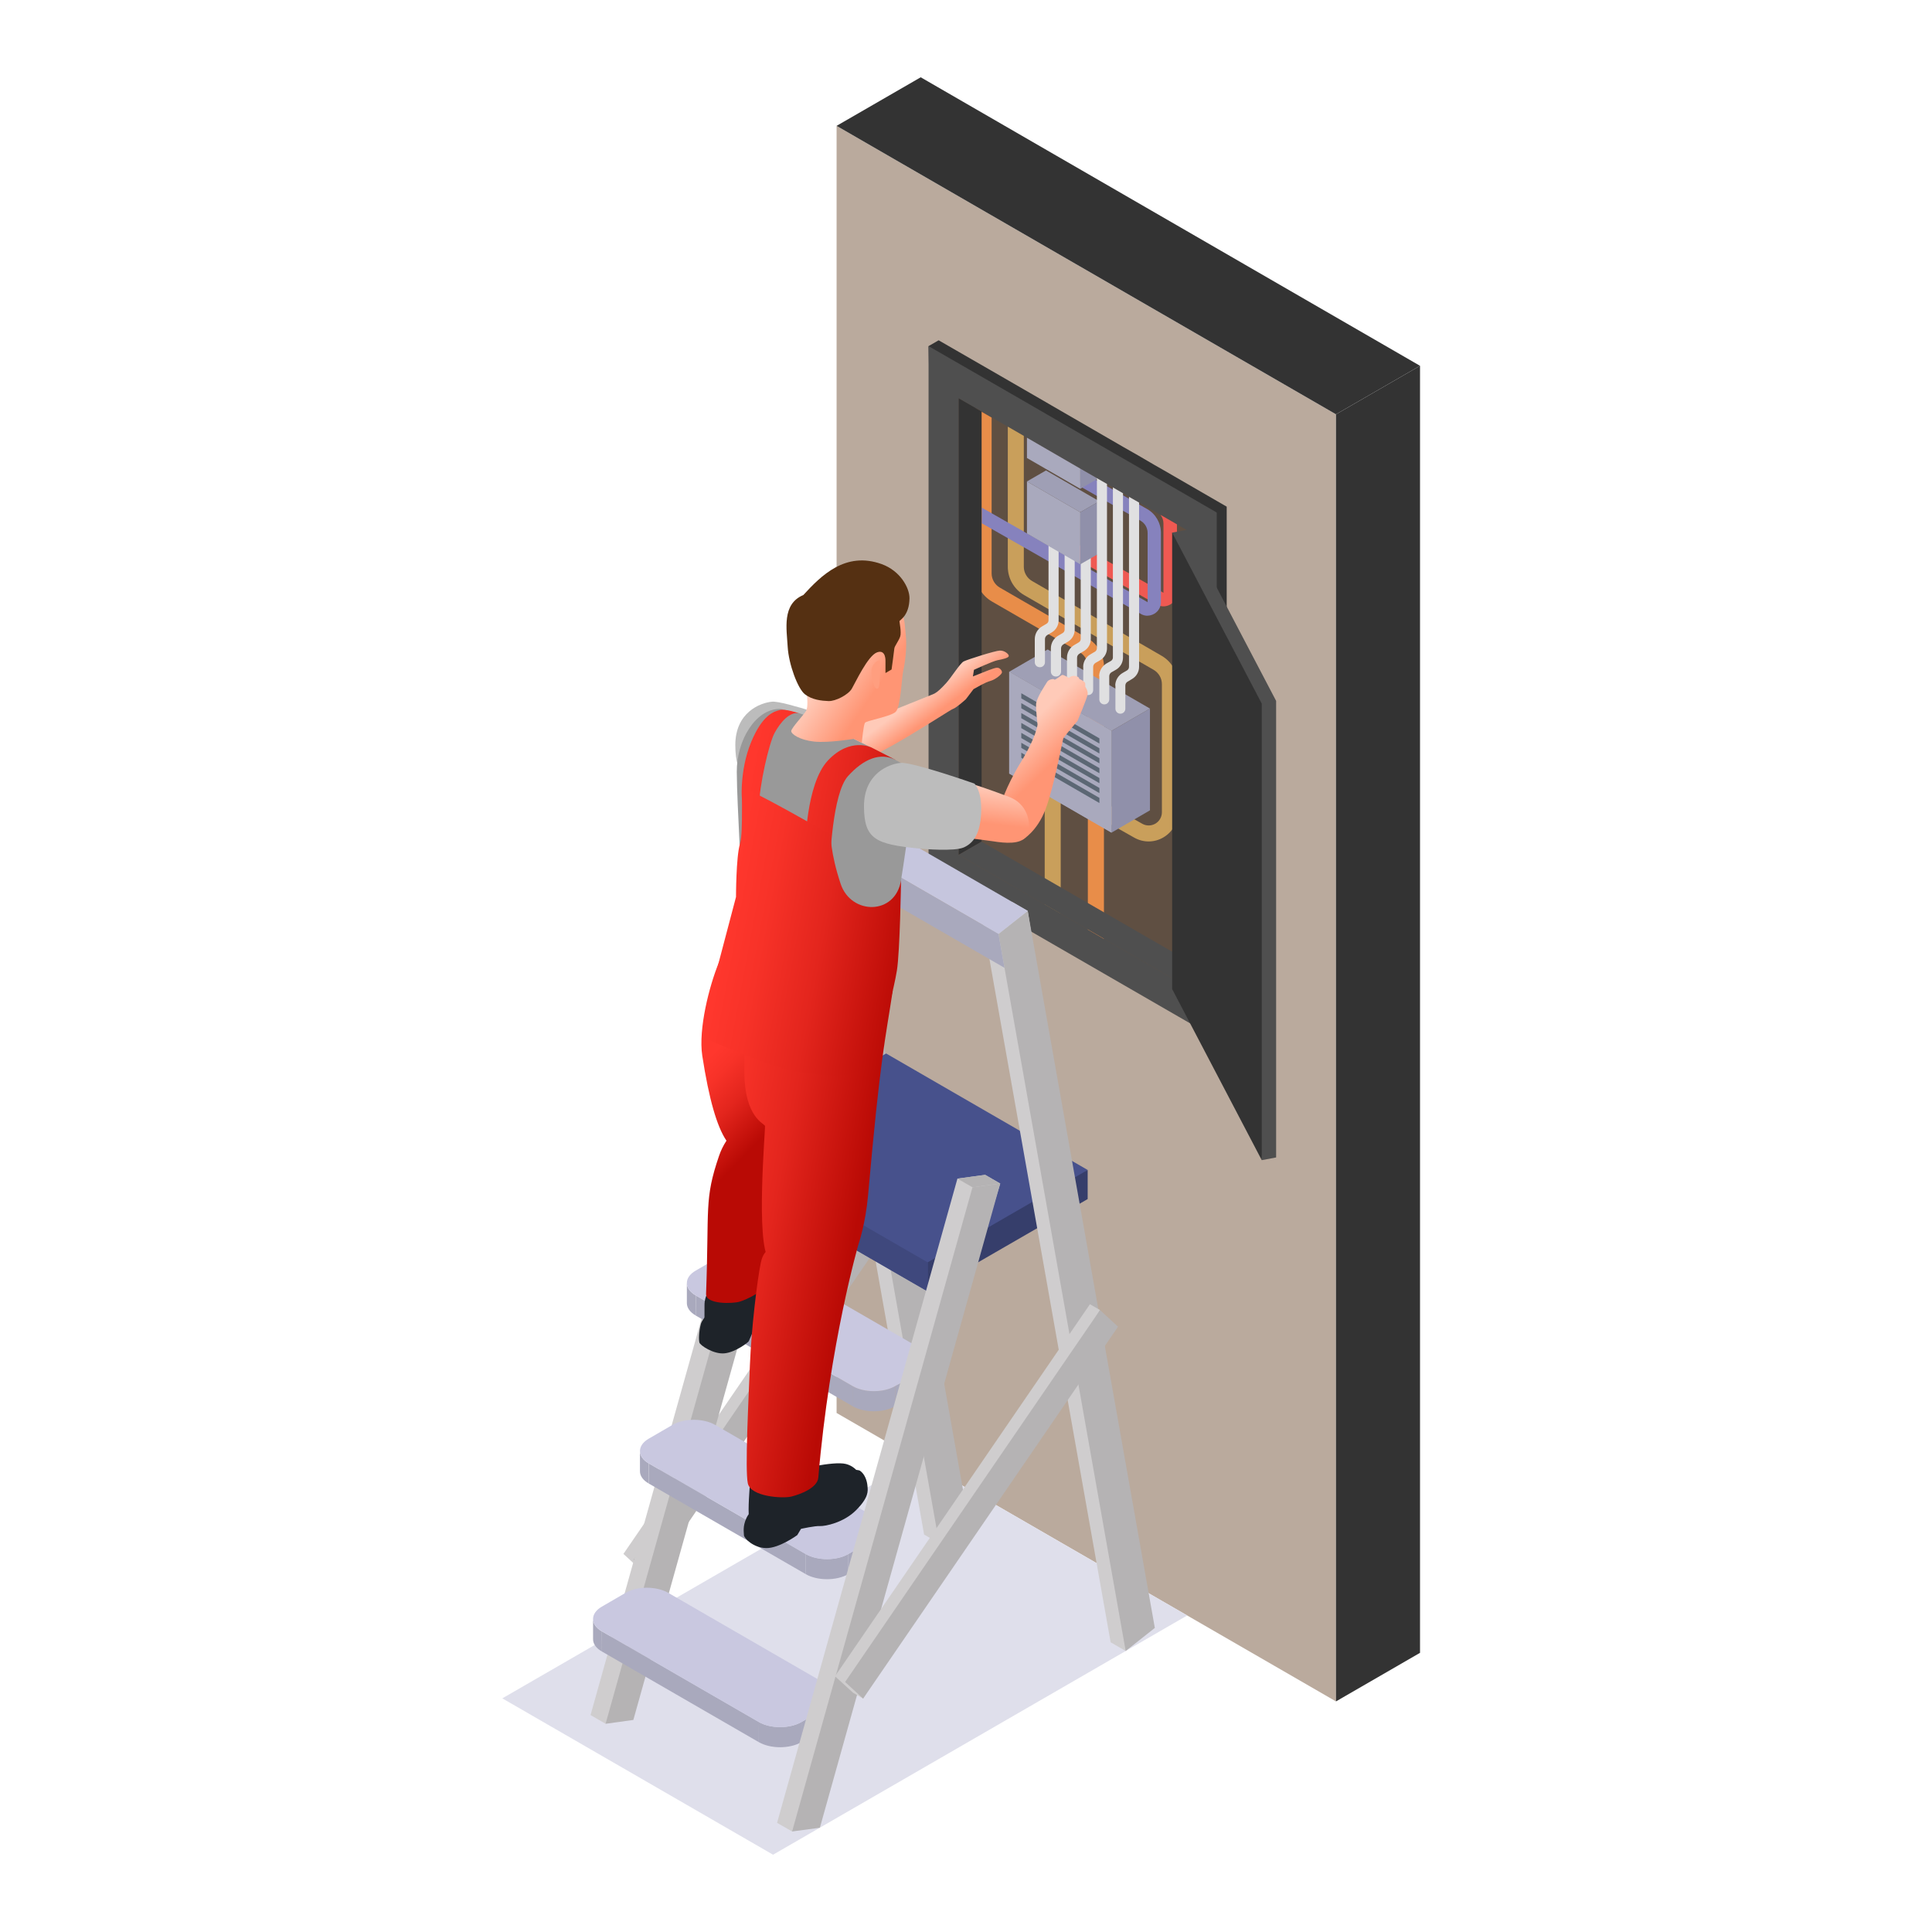<svg width="200" height="200" viewBox="0 0 200 200" fill="none" xmlns="http://www.w3.org/2000/svg">
<g clip-path="url(#clip0_3988_432)">
<path d="M138.3 176.129L86.603 146.27V13.029L138.3 42.887V176.129Z" fill="#BAAA9D"/>
<path d="M138.3 42.888V176.129L147 171.1V37.868L138.3 42.888Z" fill="#333333"/>
<path d="M138.3 42.888L86.603 13.029L95.312 8L147 37.868L138.3 42.888Z" fill="#333333"/>
<path d="M97.168 89.699L96.123 35.831L97.168 35.227L103.598 38.931L108.588 41.815L108.894 41.995L116.261 46.258L117.829 47.151L119.495 48.124L120.522 48.71L126.988 52.45V106.931L97.168 89.699Z" fill="#333333"/>
<path d="M96.123 90.303V35.831L102.554 39.535L107.552 42.419L107.858 42.599L115.226 46.862L116.784 47.755L118.45 48.719L119.486 49.314L125.952 53.054V107.526L96.123 90.303Z" fill="#4F4F4F"/>
<path d="M99.248 41.238V88.5L108.137 93.628L109.795 94.593L112.605 96.215L114.271 97.179L122.827 102.118V54.856L121.836 54.288L120.143 53.306L117.927 52.026L116.883 51.422L116.27 51.062L115.225 50.458L114.604 50.107L113.64 49.557L113.559 49.503L111.83 48.511L106.309 45.312L105.985 45.132L104.328 44.167L102.661 43.203L100.995 42.248L99.248 41.238Z" fill="#5F4F42"/>
<path d="M104.328 44.167V58.678C104.328 59.876 104.968 60.994 106.012 61.598L113.56 65.96L114.604 66.564L115.226 66.924L116.271 67.528L116.892 67.879L117.937 68.483L119.423 69.34C119.945 69.646 120.279 70.205 120.279 70.818V84.084C120.279 84.571 120.026 85.012 119.603 85.265C119.18 85.508 118.666 85.517 118.243 85.274L114.289 83.039L112.623 82.101L108.147 79.578V93.61L109.804 94.566V82.417L112.614 84.003L114.28 84.94L117.424 86.716C118.369 87.247 119.495 87.238 120.432 86.689C121.368 86.139 121.936 85.156 121.936 84.075V70.808C121.936 69.61 121.296 68.492 120.252 67.888L117.937 66.546L116.892 65.951L116.271 65.59L115.226 64.986L114.604 64.626L113.56 64.031L106.841 60.147C106.319 59.849 105.985 59.282 105.985 58.678V45.123L104.328 44.167Z" fill="#C99F5B"/>
<path d="M100.995 42.248V59.345C100.995 60.544 101.635 61.661 102.68 62.265L111.758 67.51C112.037 67.672 112.262 67.907 112.416 68.195C112.542 68.43 112.614 68.709 112.614 68.997V96.233L114.28 97.198V68.925C114.28 68.664 114.235 68.411 114.172 68.159C114.055 67.709 113.848 67.285 113.559 66.915C113.298 66.582 112.974 66.293 112.587 66.077L103.508 60.832C102.986 60.535 102.653 59.967 102.653 59.363V43.23L100.986 42.266L100.995 42.248Z" fill="#E88D49"/>
<path d="M107.786 55.794L119.747 62.58C119.963 62.706 120.197 62.77 120.44 62.77C120.684 62.77 120.918 62.706 121.143 62.58C121.584 62.328 121.836 61.877 121.836 61.364V54.28L120.134 53.297C120.332 53.55 120.44 53.865 120.44 54.19V61.364L108.462 54.586L107.777 55.794H107.786Z" fill="#EF5952"/>
<path d="M118.774 63.734C119.017 63.734 119.251 63.671 119.477 63.545C119.918 63.292 120.179 62.842 120.179 62.337V55.163C120.179 54.154 119.639 53.207 118.765 52.703L112.352 49.062L111.668 50.269L118.081 53.91C118.522 54.163 118.801 54.649 118.801 55.163V62.337L101.635 52.549V54.172L118.099 63.554C118.315 63.68 118.549 63.743 118.792 63.743L118.774 63.734Z" fill="#8682BD"/>
<path d="M115.063 86.194V75.658L119.044 73.351V83.886L115.063 86.194Z" fill="#9090AA"/>
<path d="M104.472 69.538L115.063 75.658L119.044 73.35L108.453 67.231L104.472 69.538Z" fill="#9F9FB5"/>
<path d="M104.472 80.074L115.063 86.193V75.658L104.472 69.538V80.074Z" fill="#A9A9BD"/>
<path d="M104.472 80.074L115.063 86.193V75.658L104.472 69.538V80.074Z" fill="#A9A9BD"/>
<path d="M105.724 71.764L113.811 76.433V76.973L105.724 72.296V71.764Z" fill="#5C6774"/>
<path d="M105.724 72.791L113.811 77.46V78.001L105.724 73.323V72.791Z" fill="#5C6774"/>
<path d="M105.724 73.819L113.811 78.487V79.019L105.724 74.351V73.819Z" fill="#5C6774"/>
<path d="M105.724 74.837L113.811 79.515V80.047L105.724 75.378V74.837Z" fill="#5C6774"/>
<path d="M105.724 75.865L113.811 80.542V81.074L105.724 76.406V75.865Z" fill="#5C6774"/>
<path d="M105.724 76.892L113.811 81.57V82.101L105.724 77.424V76.892Z" fill="#5C6774"/>
<path d="M105.724 77.92L113.811 82.597V83.129L105.724 78.452V77.92Z" fill="#5C6774"/>
<path d="M113.802 70.007V72.404C113.802 72.692 114.036 72.918 114.316 72.918C114.604 72.918 114.829 72.683 114.829 72.404V70.007C114.829 69.835 114.919 69.673 115.063 69.592L115.522 69.331C115.973 69.069 116.252 68.592 116.252 68.069V51.062L115.207 50.459V68.069C115.207 68.213 115.126 68.348 115 68.421L114.541 68.682C114.433 68.745 114.343 68.817 114.262 68.898C113.964 69.177 113.784 69.583 113.784 69.998L113.802 70.007Z" fill="#E0E0E1"/>
<path d="M115.468 70.971V73.368C115.468 73.657 115.702 73.882 115.982 73.882C116.27 73.882 116.495 73.647 116.495 73.368V70.971C116.495 70.8 116.585 70.646 116.729 70.565L117.197 70.286C117.639 70.025 117.918 69.547 117.918 69.033V52.026L116.873 51.432V69.042C116.873 69.186 116.792 69.331 116.666 69.403L116.216 69.664C115.747 69.934 115.45 70.439 115.45 70.98L115.468 70.971Z" fill="#E0E0E1"/>
<path d="M110.984 70.998C111.272 70.998 111.497 70.764 111.497 70.484V68.087C111.497 67.916 111.587 67.763 111.74 67.672L112.199 67.402C112.65 67.141 112.92 66.663 112.92 66.149V54.866H111.875V66.149C111.875 66.294 111.794 66.429 111.668 66.501L111.209 66.771C110.74 67.042 110.452 67.546 110.452 68.087V70.484C110.452 70.773 110.686 70.998 110.966 70.998H110.984Z" fill="#E0E0E1"/>
<path d="M107.661 69.07C107.949 69.07 108.174 68.835 108.174 68.556V66.159C108.174 65.987 108.264 65.834 108.408 65.744L108.867 65.474C109.318 65.212 109.588 64.735 109.588 64.221V54.505H108.543V64.221C108.543 64.365 108.462 64.5 108.336 64.572L107.877 64.843C107.408 65.113 107.12 65.618 107.12 66.159V68.556C107.12 68.844 107.354 69.07 107.633 69.07H107.661Z" fill="#E0E0E1"/>
<path d="M109.327 70.034C109.615 70.034 109.84 69.8 109.84 69.52V67.123C109.84 66.952 109.93 66.799 110.074 66.708L110.533 66.438C110.984 66.177 111.254 65.699 111.254 65.185V55.506H110.209V65.185C110.209 65.329 110.128 65.465 110.002 65.537L109.543 65.807C109.074 66.078 108.786 66.582 108.786 67.123V69.52C108.786 69.809 109.02 70.034 109.299 70.034H109.327Z" fill="#E0E0E1"/>
<path d="M106.31 49.837L111.831 53.027L113.803 51.892L108.282 48.701L106.31 49.837Z" fill="#9F9FB5"/>
<path d="M113.802 57.281V51.892L111.83 53.027V58.417L113.802 57.281Z" fill="#9090AA"/>
<path d="M106.31 55.226L111.831 58.417V53.027L106.31 49.837V55.226Z" fill="#A9A9BD"/>
<path d="M111.83 48.512V50.603L113.64 49.557L113.559 49.503L111.83 48.512Z" fill="#9090AA"/>
<path d="M106.31 45.312V47.412L111.831 50.603V48.512L106.31 45.312Z" fill="#A9A9BD"/>
<path d="M112.137 69.043V71.44C112.137 71.728 112.371 71.954 112.65 71.954C112.939 71.954 113.164 71.719 113.164 71.44V69.043C113.164 68.871 113.254 68.718 113.398 68.628L113.866 68.358C113.974 68.295 114.073 68.222 114.163 68.132C114.434 67.871 114.596 67.492 114.596 67.105V50.098L113.551 49.503V67.105C113.551 67.249 113.47 67.393 113.344 67.465L112.884 67.736C112.686 67.844 112.515 68.006 112.398 68.186C112.218 68.439 112.128 68.736 112.128 69.052L112.137 69.043Z" fill="#E0E0E1"/>
<path d="M101.617 42.599V87.13L99.248 88.491V41.238L101.617 42.599Z" fill="#333333"/>
<path d="M122.827 99.378V102.118L99.248 88.491L101.617 87.13L122.827 99.378Z" fill="#4F4F4F"/>
<path d="M132.104 72.557L122.827 54.856L121.341 55.136L130.617 120.098L132.104 119.819V72.557Z" fill="#4F4F4F"/>
<path d="M130.617 72.836L121.341 55.136V102.388L130.617 120.098V72.836Z" fill="#333333"/>
<g style="mix-blend-mode:multiply">
<path d="M80.028 191.999L52 175.813L94.871 151.046L122.899 167.233L80.028 191.999Z" fill="#DFDFEB"/>
</g>
<path d="M66.41 162.583L64.537 160.861L90.926 122.36L91.962 122.964L67.446 163.178L66.41 162.583Z" fill="#CFCDCE"/>
<path d="M67.446 163.177L65.572 161.465L91.961 122.963L93.835 124.676L67.446 163.177Z" fill="#B5B3B4"/>
<path d="M64.006 177.147L62.691 178.444L61.133 177.543L79.803 110.859L82.676 110.463L84.234 111.364L64.006 177.147Z" fill="#CFCDCE"/>
<path d="M82.676 110.463L79.803 110.859L81.37 111.761L84.234 111.364L82.676 110.463Z" fill="#5C75FF"/>
<path d="M65.564 178.048L62.691 178.445L81.371 111.761L84.235 111.364L65.564 178.048Z" fill="#B5B3B4"/>
<path d="M95.663 158.86L82.496 84.624L85.522 82.236L87.08 83.137L97.222 159.753L95.663 158.86Z" fill="#CFCDCE"/>
<path d="M97.222 159.753L84.055 85.525L87.081 83.137L100.248 157.373L97.222 159.753Z" fill="#B5B3B4"/>
<path d="M96.033 133.688L75.165 121.639V118.628L91.728 109.057L112.596 121.116L96.033 133.688Z" fill="#47518C"/>
<path d="M61.394 169.675V167.593C61.394 168.062 61.7 168.531 62.312 168.882V170.964C61.691 170.612 61.385 170.144 61.394 169.675Z" fill="#A9A9BD"/>
<path d="M86.332 175.561V177.642C86.332 178.102 86.026 178.562 85.423 178.913V176.831C86.026 176.48 86.332 176.02 86.332 175.561Z" fill="#C9C8E0"/>
<path d="M85.432 176.831L85.423 178.913L82.964 180.346V178.264L85.432 176.831Z" fill="#A9A9BD"/>
<path d="M78.56 178.264L78.551 180.346L62.312 170.964L62.322 168.882L78.56 178.264Z" fill="#A9A9BD"/>
<path d="M82.964 178.264V180.346C81.748 181.049 79.767 181.049 78.551 180.346V178.264C79.776 178.967 81.757 178.967 82.964 178.264Z" fill="#A9A9BD"/>
<path d="M85.414 174.272C86.629 174.975 86.638 176.128 85.432 176.831L82.964 178.264C81.757 178.967 79.767 178.967 78.551 178.264L62.312 168.882C61.096 168.179 61.087 167.026 62.294 166.323L64.762 164.89C65.969 164.187 67.959 164.187 69.175 164.89L85.414 174.272Z" fill="#C9C8E0"/>
<path d="M66.248 152.29V150.208C66.248 150.677 66.555 151.145 67.167 151.497V153.579C66.546 153.227 66.239 152.759 66.248 152.29Z" fill="#A9A9BD"/>
<path d="M91.187 158.175V160.257C91.187 160.717 90.881 161.176 90.277 161.528V159.446C90.881 159.095 91.187 158.635 91.187 158.175Z" fill="#C9C8E0"/>
<path d="M90.286 159.437L90.277 161.519L87.818 162.952V160.87L90.286 159.437Z" fill="#A9A9BD"/>
<path d="M83.406 160.87V162.952L67.167 153.579L67.176 151.497L83.406 160.87Z" fill="#A9A9BD"/>
<path d="M87.818 160.87V162.952C86.603 163.655 84.621 163.655 83.405 162.952V160.87C84.63 161.573 86.612 161.573 87.818 160.87Z" fill="#A9A9BD"/>
<path d="M90.268 156.886C91.484 157.589 91.493 158.743 90.286 159.446L87.818 160.879C86.612 161.582 84.621 161.582 83.405 160.879L67.167 151.497C65.951 150.794 65.942 149.64 67.149 148.937L69.616 147.504C70.823 146.801 72.814 146.801 74.029 147.504L90.268 156.886Z" fill="#C9C8E0"/>
<path d="M71.103 134.896V132.814C71.103 133.283 71.409 133.751 72.03 134.103V136.185C71.409 135.833 71.103 135.365 71.103 134.896Z" fill="#A9A9BD"/>
<path d="M96.041 140.781V142.863C96.041 143.323 95.735 143.782 95.132 144.134V142.052C95.735 141.701 96.041 141.241 96.041 140.781Z" fill="#C9C8E0"/>
<path d="M95.141 142.052L95.132 144.134L92.673 145.567V143.485L95.141 142.052Z" fill="#A9A9BD"/>
<path d="M88.26 143.485V145.567L72.022 136.185L72.031 134.103L88.26 143.485Z" fill="#A9A9BD"/>
<path d="M92.673 143.485V145.567C91.457 146.27 89.476 146.27 88.251 145.567V143.485C89.476 144.188 91.457 144.188 92.673 143.485Z" fill="#A9A9BD"/>
<path d="M95.123 139.492C96.338 140.195 96.347 141.349 95.141 142.052L92.673 143.485C91.466 144.188 89.476 144.188 88.26 143.485L72.021 134.103C70.805 133.4 70.796 132.246 72.003 131.543L74.471 130.11C75.678 129.407 77.659 129.407 78.884 130.11L95.123 139.492Z" fill="#C9C8E0"/>
<path d="M112.595 124.126L96.032 133.688V130.678L112.595 121.116V124.126Z" fill="#363E6B"/>
<path d="M75.165 121.639L96.033 133.688V130.678L75.165 118.628V121.639Z" fill="#3F487D"/>
<path d="M114.973 170.009L101.806 95.782L104.823 93.394L106.39 94.295L117.99 167.63L116.531 170.91L114.973 170.009Z" fill="#CFCDCE"/>
<path d="M116.531 170.91L103.363 96.683L106.389 94.294L119.548 168.522L116.531 170.91Z" fill="#B5B3B4"/>
<path d="M82.496 84.624L103.364 96.683L106.39 94.295L85.522 82.236L82.496 84.624Z" fill="#C6C6DE"/>
<path d="M82.496 84.624L103.364 96.683L103.985 100.189L83.118 88.13L82.496 84.624Z" fill="#A9A9BD"/>
<path d="M83.315 188.304L82.001 189.593L80.442 188.701L99.113 122.008L101.986 121.621L103.544 122.522L83.315 188.304Z" fill="#CFCDCE"/>
<path d="M101.985 121.621L99.112 122.008L100.67 122.909L103.543 122.522L101.985 121.621Z" fill="#B5B3B4"/>
<path d="M84.873 189.206L82 189.593L100.67 122.91L103.543 122.522L84.873 189.206Z" fill="#B5B3B4"/>
<path d="M88.314 175.236L86.44 173.524L112.829 135.013L113.874 135.617L89.35 175.84L88.314 175.236Z" fill="#CFCDCE"/>
<path d="M89.35 175.84L87.485 174.119L113.874 135.617L115.739 137.339L89.35 175.84Z" fill="#B5B3B4"/>
<path d="M100.779 71.34C101.238 71.088 101.986 70.637 102.517 70.493C103.049 70.348 103.724 69.799 103.724 69.6C103.724 69.402 103.499 69.105 103.193 69.123C102.886 69.141 101.743 69.618 101.743 69.618L100.716 70.024L100.824 69.339C100.824 69.339 102.733 68.456 103.256 68.348C103.778 68.249 104.39 68.113 104.427 67.924C104.472 67.744 104.012 67.329 103.508 67.347C103.003 67.365 100.112 68.285 99.752 68.474C99.392 68.663 98.455 70.159 97.942 70.718C97.428 71.277 97.059 71.628 96.735 71.799C96.411 71.971 87.99 75.26 87.503 75.594C87.017 75.918 86.17 79.028 88.206 78.973C90.232 78.919 98.275 73.503 98.635 73.395C98.996 73.287 99.986 72.385 99.986 72.385L100.779 71.34Z" fill="url(#paint0_linear_3988_432)"/>
<path d="M87.53 74.773C87.53 74.773 81.163 72.538 79.929 72.638C78.695 72.746 76.11 73.746 76.119 77.153C76.137 80.559 77.344 81.064 81.847 81.506C82.28 81.551 85.468 81.821 86.45 81.389C87.431 80.956 88.179 79.983 88.251 77.703C88.323 75.422 87.53 74.764 87.53 74.764V74.773Z" fill="#BCBCBC"/>
<path d="M74.74 132.526C73.651 132.923 72.921 133.968 72.93 135.131C72.93 136.005 72.93 136.915 72.903 137.222C72.84 137.871 74.425 138.357 75.434 138.384C76.452 138.411 77.578 136.456 78.172 136.266C78.766 136.077 80.577 135.077 80.973 134.977C81.369 134.869 83.468 133.301 83.882 132.589C84.296 131.877 83.81 130.832 83.81 130.832C83.81 130.832 81.675 130.354 81.189 130.291C80.703 130.228 77.731 131.427 77.731 131.427L74.74 132.526Z" fill="#1E2329"/>
<path d="M74.489 134.95C74.489 134.95 72.751 136.248 72.543 137.086C72.336 137.915 72.327 138.663 72.399 138.97C72.471 139.276 73.885 140.214 75.011 140.096C76.137 139.979 77.47 138.961 77.515 138.835C77.56 138.708 78.082 137.555 78.082 137.555C78.082 137.555 79.361 136.753 79.74 136.789C80.118 136.816 81.424 135.842 82.676 135.158C83.927 134.473 84.315 133.679 84.522 132.94C84.738 132.201 84.441 131.363 84.171 131.219C83.9 131.066 80.505 131.85 80.505 131.85L74.48 134.968L74.489 134.95Z" fill="#1E2329"/>
<path d="M82.837 111.554C82.837 111.554 82.288 112.166 81.874 113.266C81.459 114.366 75.983 115.105 74.434 119.656C72.885 124.198 73.426 125.009 73.092 133.941C73.047 135.049 75.866 134.968 76.587 134.743C77.316 134.518 79.127 133.67 79.28 132.913C79.433 132.156 80.225 124.496 80.91 118.196C81.342 114.248 88.043 111.743 87.917 111.085C87.791 110.427 82.828 111.563 82.828 111.563L82.837 111.554Z" fill="url(#paint1_linear_3988_432)"/>
<path d="M78.47 98.909C77.767 98.693 75.335 97.386 74.381 99.729C73.426 102.072 72.282 106.507 72.697 109.273C73.399 113.843 74.228 116.61 75.164 118.025C76.101 119.44 76.768 119.295 77.938 118.926C79.118 118.556 82.955 115.42 83.423 113.798C84.954 108.453 85.135 102.361 84.594 100.198C84.054 98.035 81.127 102.992 81.127 102.992L78.47 98.909Z" fill="url(#paint2_linear_3988_432)"/>
<path d="M77.614 153.877C77.614 153.877 77.407 156.301 77.542 157.112C77.686 157.932 78.641 158.644 79.559 158.545C80.478 158.446 82.585 157.5 83.261 157.428C83.936 157.364 87.728 155.868 88.386 155.445C89.052 155.021 89.322 153.282 89.322 153.282C89.322 153.282 88.935 151.903 87.575 151.551C86.215 151.209 82.315 152.218 82.315 152.218L77.614 153.868V153.877Z" fill="#1E2329"/>
<path d="M78.416 156.094C78.353 156.076 77.659 156.301 77.263 157.166C76.867 158.031 77.011 158.608 77.011 158.915C77.011 159.212 77.957 160.23 79.308 160.258C80.659 160.285 82.532 158.915 82.532 158.915L82.919 158.266C82.919 158.266 84.378 157.941 84.891 157.977C85.405 158.004 87.341 157.635 88.638 156.319C89.935 155.003 89.854 154.381 89.8 153.823C89.755 153.264 89.512 152.588 89.034 152.254C88.566 151.93 85.198 152.552 85.198 152.552L78.407 156.103L78.416 156.094Z" fill="#1E2329"/>
<path d="M80.145 129.417C80.145 129.417 79.145 128.912 78.758 130.724C78.38 132.544 77.776 137.582 77.632 141.268C77.488 144.963 77.11 152.173 77.416 153.561C77.722 154.949 81.037 155.148 81.928 154.922C82.829 154.697 84.621 154.039 84.712 152.957C85.9 139.006 88.882 128.759 88.882 128.759L80.136 129.408L80.145 129.417Z" fill="url(#paint3_linear_3988_432)"/>
<path d="M94.06 85.588C93.934 87.652 90.872 106.092 90.368 107.246C89.863 108.399 85.279 108.805 80.614 107.543C75.948 106.281 74.147 105.29 73.724 104.028C73.3 102.766 76.29 95.232 76.597 93.276C76.903 91.32 76.29 83.75 76.272 79.911C76.254 76.612 78.209 73.467 80.623 73.385C81.028 73.376 81.613 73.611 82.019 73.674C83.802 73.953 86.54 75.576 86.54 75.576C86.54 75.576 93.961 79.208 94.195 79.532C94.429 79.856 95.546 82.11 95.501 82.713C95.465 83.326 94.06 85.597 94.06 85.597V85.588Z" fill="#999999"/>
<path d="M92.709 78.667C91.142 77.856 89.413 78.541 87.783 80.343C86.153 82.146 85.927 89.185 85.927 89.185L83.352 87.833C83.352 87.833 83.397 81.181 85.702 78.73C88.008 76.279 90.206 77.378 90.206 77.378L92.709 78.658V78.667Z" fill="url(#paint4_linear_3988_432)"/>
<path d="M82.802 73.854C81.766 73.575 80.757 74.819 80.19 75.864C79.622 76.901 78.587 81.299 78.56 83.651C77.506 84.462 77.191 83.894 76.947 83.498C76.704 83.101 76.551 79.74 77.749 76.838C78.947 73.936 80.145 73.665 80.703 73.503C81.27 73.341 82.802 73.863 82.802 73.863V73.854Z" fill="url(#paint5_linear_3988_432)"/>
<path d="M103.525 83.498C103.525 83.498 104.048 81.551 105.66 78.928C107.281 76.315 107.407 75.017 107.407 75.017C107.407 75.017 107.236 73.611 107.254 72.917C107.272 72.232 108.308 70.763 108.416 70.565C108.524 70.367 109.055 70.222 109.136 70.34C109.217 70.457 109.821 69.907 109.965 69.871C110.109 69.835 110.658 70.177 110.658 70.177C110.658 70.177 110.875 69.907 111.316 69.979C111.748 70.051 111.721 70.276 111.721 70.276C111.721 70.276 112.325 70.529 112.343 70.763C112.361 71.006 112.343 71.079 112.343 71.079C112.343 71.079 112.622 71.457 112.595 71.854C112.559 72.25 111.541 74.629 111.541 74.629C111.541 74.629 110.145 76.27 110.073 76.441C110.001 76.612 109.109 81.461 108.236 83.768C107.362 86.084 105.876 86.913 105.876 86.913L103.525 83.48V83.498Z" fill="url(#paint6_linear_3988_432)"/>
<path d="M83.486 70.754C83.558 72.295 83.684 73.224 83.423 73.629C83.162 74.035 81.946 75.351 81.91 75.666C81.874 75.981 82.775 76.603 84.27 76.766C85.765 76.928 88.395 76.486 88.395 76.486L89.215 76.892C89.215 76.892 89.377 75.044 89.548 74.819C89.71 74.594 92.196 74.179 92.718 73.692C93.249 73.197 93.348 70.051 93.51 69.384C93.673 68.726 93.907 67.05 93.763 65.707C93.619 64.364 93.691 63.49 92.79 63.012C91.889 62.535 88.566 62.715 87.611 63.905C86.657 65.094 83.495 70.763 83.495 70.763L83.486 70.754Z" fill="url(#paint7_linear_3988_432)"/>
<path d="M91.115 68.384C90.998 68.239 90.475 68.555 90.277 69.069C90.079 69.582 90.34 70.466 90.439 70.835C90.539 71.205 90.719 71.358 90.89 71.259C91.061 71.159 91.07 70.321 91.079 70.015C91.088 69.709 91.115 68.384 91.115 68.384Z" fill="#FF9E7F"/>
<path d="M77.659 104.407C77.659 104.407 77.019 106.777 77.055 111.031C77.091 115.718 79.136 116.303 79.19 116.556C79.253 116.808 78.19 128.786 79.622 130.399C82.18 133.292 88.151 129.525 88.881 128.768C88.881 128.768 89.601 126.677 89.862 123.739C91.132 109.4 91.628 107.742 92.42 102.523C92.51 101.956 77.659 104.407 77.659 104.407Z" fill="url(#paint8_linear_3988_432)"/>
<path d="M91.664 68.447C91.664 68.447 91.736 67.176 90.781 67.537C89.827 67.897 88.557 70.655 88.179 71.295C87.8 71.935 86.485 72.602 85.774 72.575C85.053 72.548 84.063 72.448 83.324 71.872C82.586 71.295 81.649 68.78 81.541 66.96C81.442 65.139 80.919 62.535 83.162 61.597C84.99 59.606 87.512 57.037 91.277 58.398C93.195 59.092 94.159 60.858 94.15 61.931C94.132 63.76 93.114 64.193 93.114 64.31C93.114 64.418 93.33 65.482 93.186 65.896C93.051 66.32 92.601 66.897 92.583 67.122C92.565 67.347 92.295 69.303 92.295 69.303L91.664 69.673V68.447Z" fill="#553012"/>
<path d="M93.276 91.122C92.69 94.772 88.106 94.736 87.025 91.501C85.945 88.265 85.99 86.4 85.99 86.4C85.99 86.4 77.316 81.434 76.974 81.641C76.632 81.848 77.001 85.985 76.596 87.364C76.191 88.743 76.191 92.853 76.191 92.853C76.191 92.853 74.281 100.072 73.687 102.343C73.092 104.614 73.507 107.696 73.507 107.696C73.507 107.696 80.198 110.716 82.864 110.995C85.53 111.274 89.43 112.185 90.538 108.985C91.646 105.786 92.519 102.46 92.844 100.477C93.168 98.495 93.276 91.122 93.276 91.122Z" fill="url(#paint9_linear_3988_432)"/>
<path d="M97.05 86.436C97.365 86.436 101.436 86.878 102.76 87.085C104.084 87.301 105.615 87.409 106.209 86.625C106.804 85.841 106.705 83.354 104.471 82.498C102.238 81.641 100.292 81.038 100.292 81.038L97.05 86.427V86.436Z" fill="url(#paint10_linear_3988_432)"/>
<path d="M100.851 81.109C100.851 81.109 94.483 78.874 93.249 78.973C92.015 79.082 89.43 80.082 89.439 83.489C89.457 86.895 90.664 87.4 95.168 87.842C95.6 87.887 98.788 88.157 99.77 87.725C100.752 87.292 101.499 86.319 101.571 84.038C101.643 81.758 100.851 81.1 100.851 81.1V81.109Z" fill="#BCBCBC"/>
</g>
<defs>
<linearGradient id="paint0_linear_3988_432" x1="97.059" y1="74.882" x2="94.725" y2="71.729" gradientUnits="userSpaceOnUse">
<stop offset="0.23" stop-color="#FF9574"/>
<stop offset="0.86" stop-color="#FFCAB8"/>
</linearGradient>
<linearGradient id="paint1_linear_3988_432" x1="69.571" y1="111.959" x2="77.258" y2="119.443" gradientUnits="userSpaceOnUse">
<stop offset="0.09" stop-color="#FF372D"/>
<stop offset="0.29" stop-color="#F73228"/>
<stop offset="0.57" stop-color="#E3251D"/>
<stop offset="0.92" stop-color="#C10F09"/>
<stop offset="1" stop-color="#B90A05"/>
</linearGradient>
<linearGradient id="paint2_linear_3988_432" x1="76.029" y1="105.317" x2="83.717" y2="112.801" gradientUnits="userSpaceOnUse">
<stop offset="0.09" stop-color="#FF372D"/>
<stop offset="0.28" stop-color="#F73228"/>
<stop offset="0.57" stop-color="#E3251D"/>
<stop offset="0.92" stop-color="#C10F09"/>
<stop offset="1" stop-color="#B90A05"/>
</linearGradient>
<linearGradient id="paint3_linear_3988_432" x1="65.78" y1="138.402" x2="85.865" y2="142.129" gradientUnits="userSpaceOnUse">
<stop offset="0.09" stop-color="#FF372D"/>
<stop offset="0.28" stop-color="#F73228"/>
<stop offset="0.57" stop-color="#E3251D"/>
<stop offset="0.92" stop-color="#C10F09"/>
<stop offset="1" stop-color="#B90A05"/>
</linearGradient>
<linearGradient id="paint4_linear_3988_432" x1="76.399" y1="81.091" x2="96.484" y2="84.809" gradientUnits="userSpaceOnUse">
<stop offset="0.09" stop-color="#FF372D"/>
<stop offset="0.28" stop-color="#F73228"/>
<stop offset="0.57" stop-color="#E3251D"/>
<stop offset="0.92" stop-color="#C10F09"/>
<stop offset="1" stop-color="#B90A05"/>
</linearGradient>
<linearGradient id="paint5_linear_3988_432" x1="76.128" y1="78.153" x2="96.42" y2="81.916" gradientUnits="userSpaceOnUse">
<stop offset="0.09" stop-color="#FF372D"/>
<stop offset="0.28" stop-color="#F73228"/>
<stop offset="0.57" stop-color="#E3251D"/>
<stop offset="0.92" stop-color="#C10F09"/>
<stop offset="1" stop-color="#B90A05"/>
</linearGradient>
<linearGradient id="paint6_linear_3988_432" x1="110.28" y1="80.046" x2="105.251" y2="74.786" gradientUnits="userSpaceOnUse">
<stop offset="0.23" stop-color="#FF9574"/>
<stop offset="0.86" stop-color="#FFCAB8"/>
</linearGradient>
<linearGradient id="paint7_linear_3988_432" x1="92.061" y1="72.665" x2="85.321" y2="68.055" gradientUnits="userSpaceOnUse">
<stop offset="0.23" stop-color="#FF9574"/>
<stop offset="0.86" stop-color="#FFCAB8"/>
</linearGradient>
<linearGradient id="paint8_linear_3988_432" x1="70.327" y1="113.861" x2="90.413" y2="117.578" gradientUnits="userSpaceOnUse">
<stop offset="0.09" stop-color="#FF372D"/>
<stop offset="0.28" stop-color="#F73228"/>
<stop offset="0.57" stop-color="#E3251D"/>
<stop offset="0.92" stop-color="#C10F09"/>
<stop offset="1" stop-color="#B90A05"/>
</linearGradient>
<linearGradient id="paint9_linear_3988_432" x1="73.336" y1="95.097" x2="93.889" y2="98.913" gradientUnits="userSpaceOnUse">
<stop offset="0.09" stop-color="#FF372D"/>
<stop offset="0.28" stop-color="#F73228"/>
<stop offset="0.57" stop-color="#E3251D"/>
<stop offset="0.92" stop-color="#C10F09"/>
<stop offset="1" stop-color="#B90A05"/>
</linearGradient>
<linearGradient id="paint10_linear_3988_432" x1="101.724" y1="86.589" x2="102.41" y2="80.632" gradientUnits="userSpaceOnUse">
<stop offset="0.23" stop-color="#FF9574"/>
<stop offset="0.86" stop-color="#FFCAB8"/>
</linearGradient>
<clipPath id="clip0_3988_432">
<rect width="95" height="184" fill="white" transform="translate(52 8)"/>
</clipPath>
</defs>
</svg>
